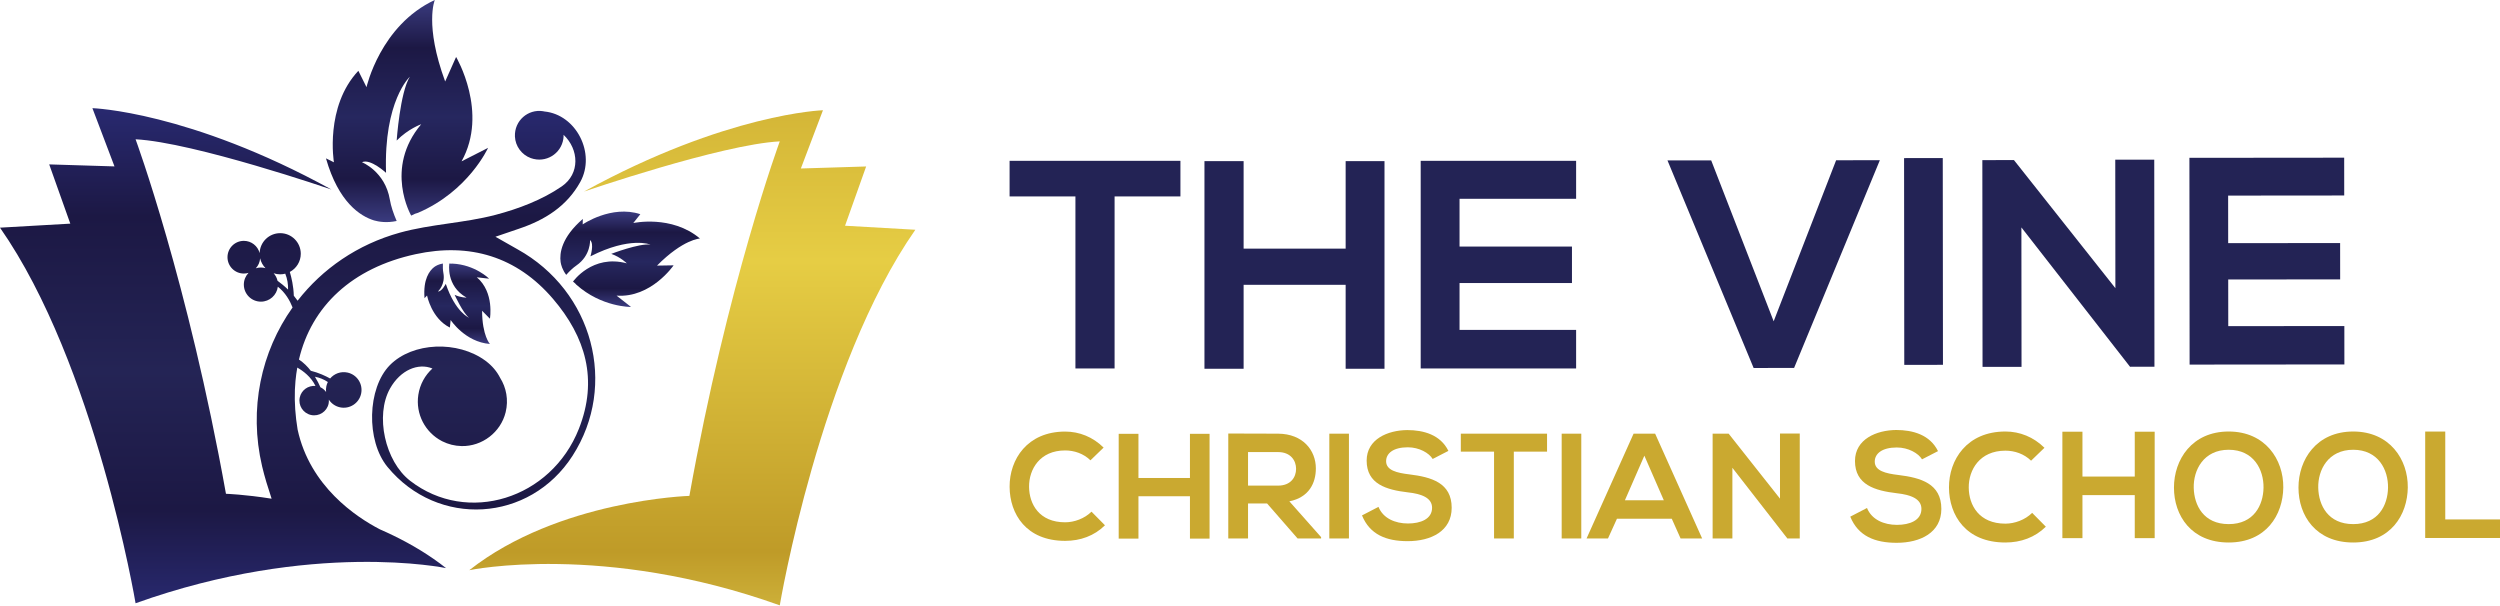 <?xml version="1.0" encoding="UTF-8"?>
<!-- Generated by Pixelmator Pro 3.4.3 -->
<svg width="1200" height="291" viewBox="0 0 1200 291" xmlns="http://www.w3.org/2000/svg">
    <g id="vcs-logo">
        <g id="Group">
            <g id="g1">
                <g id="Group-copy-3">
                    <path id="Path" fill="#caa930" stroke="none" d="M 890.392 221.283 C 890.392 232.742 900.027 235.516 910.463 236.755 L 910.463 236.755 C 917.251 237.485 922.285 239.455 922.285 244.274 L 922.285 244.274 C 922.285 249.821 916.594 251.936 910.537 251.936 L 910.537 251.936 C 904.334 251.936 898.422 249.455 896.16 243.834 L 896.16 243.834 L 888.129 247.995 C 891.925 257.336 899.953 260.548 910.389 260.548 L 910.389 260.548 C 921.777 260.548 931.847 255.659 931.847 244.274 L 931.847 244.274 C 931.847 232.085 921.919 229.311 911.266 227.999 L 911.266 227.999 C 905.133 227.27 899.88 226.028 899.88 221.574 L 899.88 221.574 C 899.88 217.781 903.309 214.788 910.463 214.788 L 910.463 214.788 C 916.009 214.788 920.825 217.561 922.576 220.479 L 922.576 220.479 L 930.24 216.54 C 926.371 208.657 918.127 206.396 910.172 206.396 L 910.172 206.396 C 900.756 206.468 890.392 210.775 890.392 221.283"/>
                    <path id="path1" fill="#caa930" stroke="none" d="M 935.51 234.055 C 935.582 247.338 943.61 260.402 962.585 260.402 L 962.585 260.402 C 969.958 260.402 976.744 257.995 982.001 252.812 L 982.001 252.812 L 975.43 246.171 C 972.075 249.528 967.037 251.354 962.585 251.354 L 962.585 251.354 C 949.96 251.354 945.07 242.523 944.998 234.055 L 944.998 234.055 C 944.922 225.518 950.251 216.321 962.585 216.321 L 962.585 216.321 C 967.037 216.321 971.563 217.854 974.92 221.136 L 974.92 221.136 L 981.342 214.935 C 976.087 209.754 969.52 207.125 962.585 207.125 L 962.585 207.125 C 944.122 207.125 935.436 220.698 935.51 234.055"/>
                    <path id="path2" fill="#caa930" stroke="none" d="M 1024.685 207.219 L 1024.685 228.749 L 999.578 228.749 L 999.578 207.219 L 989.942 207.219 L 989.942 258.307 L 999.578 258.307 L 999.578 237.654 L 1024.685 237.654 L 1024.685 258.307 L 1034.244 258.307 L 1034.244 207.219 Z"/>
                    <path id="path3" fill="#caa930" stroke="none" d="M 1043.502 234.055 C 1043.502 247.485 1051.825 260.402 1069.776 260.402 L 1069.776 260.402 C 1087.73 260.402 1095.833 247.191 1095.978 233.981 L 1095.978 233.981 C 1096.123 220.628 1087.366 207.125 1069.776 207.125 L 1069.776 207.125 C 1052.116 207.125 1043.502 220.628 1043.502 234.055 M 1052.992 234.202 C 1052.771 225.59 1057.735 215.883 1069.776 215.883 L 1069.776 215.883 C 1081.82 215.883 1086.635 225.518 1086.492 234.13 L 1086.492 234.13 C 1086.343 242.523 1081.82 251.573 1069.776 251.573 L 1069.776 251.573 C 1057.735 251.573 1053.211 242.595 1052.992 234.202"/>
                    <path id="path4" fill="#caa930" stroke="none" d="M 1103.27 234.055 C 1103.27 247.485 1111.587 260.402 1129.542 260.402 L 1129.542 260.402 C 1147.495 260.402 1155.597 247.191 1155.741 233.981 L 1155.741 233.981 C 1155.888 220.628 1147.13 207.125 1129.542 207.125 L 1129.542 207.125 C 1111.878 207.125 1103.27 220.628 1103.27 234.055 M 1112.756 234.202 C 1112.537 225.59 1117.499 215.883 1129.542 215.883 L 1129.542 215.883 C 1141.583 215.883 1146.4 225.518 1146.254 234.13 L 1146.254 234.13 C 1146.107 242.523 1141.583 251.573 1129.542 251.573 L 1129.542 251.573 C 1117.499 251.573 1112.975 242.595 1112.756 234.202"/>
                    <path id="path5" fill="#caa930" stroke="none" d="M 1164.094 207.147 L 1164.094 258.234 L 1200 258.234 L 1200 249.329 L 1173.726 249.329 L 1173.726 207.147 Z"/>
                </g>
                <g id="Group-copy-5">
                    <path id="path6" fill="#caa930" stroke="none" d="M 484.609 233.672 C 484.68 246.749 492.586 259.612 511.269 259.612 L 511.269 259.612 C 518.526 259.612 525.211 257.241 530.384 252.14 L 530.384 252.14 L 523.917 245.601 C 520.611 248.906 515.652 250.702 511.269 250.702 L 511.269 250.702 C 498.837 250.702 494.024 242.007 493.951 233.672 L 493.951 233.672 C 493.879 225.264 499.125 216.21 511.269 216.21 L 511.269 216.21 C 515.652 216.21 520.108 217.719 523.414 220.952 L 523.414 220.952 L 529.737 214.844 C 524.562 209.742 518.096 207.155 511.269 207.155 L 511.269 207.155 C 493.089 207.155 484.537 220.521 484.609 233.672"/>
                    <path id="path7" fill="#caa930" stroke="none" d="M 571.175 208.234 L 571.175 229.432 L 546.455 229.432 L 546.455 208.234 L 536.971 208.234 L 536.971 258.534 L 546.455 258.534 L 546.455 238.198 L 571.175 238.198 L 571.175 258.534 L 580.59 258.534 L 580.59 208.234 Z"/>
                    <path id="path8" fill="#caa930" stroke="none" d="M 589.572 258.464 L 599.057 258.464 L 599.057 241.648 L 608.183 241.648 L 622.842 258.464 L 634.125 258.464 L 634.125 257.816 L 618.892 240.641 C 628.448 238.702 631.61 231.731 631.61 224.833 L 631.61 224.833 C 631.61 216.138 625.358 208.234 613.501 208.161 L 613.501 208.161 C 605.524 208.161 597.548 208.09 589.572 208.09 L 589.572 208.09 Z M 599.057 217 L 613.501 217 C 619.466 217 622.124 221.024 622.124 225.048 L 622.124 225.048 C 622.124 229.073 619.537 233.097 613.501 233.097 L 613.501 233.097 L 599.057 233.097 Z"/>
                    <path id="path9" fill="#caa930" stroke="none" d="M 638.076 258.464 L 647.49 258.464 L 647.49 208.162 L 638.076 208.162 Z"/>
                    <path id="path10" fill="#caa930" stroke="none" d="M 655.993 221.097 C 655.993 232.378 665.478 235.109 675.754 236.331 L 675.754 236.331 C 682.436 237.049 687.395 238.989 687.395 243.732 L 687.395 243.732 C 687.395 249.194 681.79 251.277 675.826 251.277 L 675.826 251.277 C 669.717 251.277 663.898 248.833 661.67 243.3 L 661.67 243.3 L 653.764 247.396 C 657.501 256.594 665.406 259.756 675.681 259.756 L 675.681 259.756 C 686.892 259.756 696.809 254.942 696.809 243.732 L 696.809 243.732 C 696.809 231.731 687.036 229 676.544 227.707 L 676.544 227.707 C 670.508 226.988 665.333 225.766 665.333 221.384 L 665.333 221.384 C 665.333 217.647 668.711 214.7 675.754 214.7 L 675.754 214.7 C 681.216 214.7 685.958 217.431 687.682 220.305 L 687.682 220.305 L 695.227 216.426 C 691.419 208.665 683.299 206.437 675.467 206.437 L 675.467 206.437 C 666.197 206.508 655.993 210.749 655.993 221.097"/>
                    <path id="path11" fill="#caa930" stroke="none" d="M 701.193 208.161 L 701.193 216.784 L 717.146 216.784 L 717.146 258.464 L 726.631 258.464 L 726.631 216.784 L 742.584 216.784 L 742.584 208.161 Z"/>
                    <path id="path12" fill="#caa930" stroke="none" d="M 749.602 258.464 L 759.016 258.464 L 759.016 208.162 L 749.602 208.162 Z"/>
                    <path id="path13" fill="#caa930" stroke="none" d="M 784.119 208.161 L 761.554 258.464 L 771.83 258.464 L 776.142 248.977 L 802.442 248.977 L 806.682 258.464 L 817.029 258.464 L 794.466 208.161 Z M 789.292 218.726 L 798.634 240.139 L 779.951 240.139 Z"/>
                    <path id="path14" fill="#caa930" stroke="none" d="M 854.396 208.09 L 854.396 239.347 L 829.749 208.161 L 822.06 208.161 L 822.06 258.464 L 831.545 258.464 L 831.545 224.546 L 857.989 258.534 L 857.989 258.464 L 863.882 258.464 L 863.882 208.09 Z"/>
                </g>
            </g>
            <g id="g2">
                <g id="Group-copy-6">
                    <path id="path15" fill="#232355" stroke="none" d="M 851.359 154.219 L 821.368 76.977 L 800.386 76.997 L 841.74 176.631 L 861.163 176.612 L 902.326 76.9 L 881.342 76.92 Z"/>
                    <path id="path16" fill="#232355" stroke="none" d="M 914.05 175.135 L 932.622 175.117 L 932.527 75.871 L 913.955 75.888 Z"/>
                    <path id="path17" fill="#232355" stroke="none" d="M 1015.385 138.323 L 966.695 76.839 L 951.525 76.854 L 951.62 176.1 L 970.335 176.082 L 970.271 109.161 L 1022.512 176.173 L 1022.512 176.032 L 1034.136 176.021 L 1034.041 76.632 L 1015.326 76.65 Z"/>
                    <path id="path18" fill="#232355" stroke="none" d="M 1051.01 175.004 L 1125.304 174.933 L 1125.286 156.5 L 1069.565 156.553 L 1069.543 134.154 L 1123.279 134.103 L 1123.262 116.664 L 1069.526 116.715 L 1069.505 93.887 L 1125.226 93.834 L 1125.209 75.687 L 1050.915 75.758 Z"/>
                </g>
                <g id="Group-copy-4">
                    <path id="path19" fill="#232355" stroke="none" d="M 535.002 176.861 L 535.002 94.285 L 566.607 94.285 L 566.607 77.197 L 484.602 77.197 L 484.602 94.285 L 516.207 94.285 L 516.207 176.861 Z"/>
                    <path id="path20" fill="#232355" stroke="none" d="M 664.56 177.005 L 664.56 77.341 L 645.912 77.341 L 645.912 119.344 L 596.934 119.344 L 596.934 77.341 L 578.139 77.341 L 578.139 177.005 L 596.934 177.005 L 596.934 136.709 L 645.912 136.709 L 645.912 177.005 Z"/>
                    <path id="path21" fill="#232355" stroke="none" d="M 756.536 95.421 L 756.536 77.198 L 681.931 77.198 L 681.931 176.862 L 756.536 176.862 L 756.536 158.353 L 700.579 158.353 L 700.579 135.856 L 754.542 135.856 L 754.542 118.348 L 700.579 118.348 L 700.579 95.421 Z"/>
                </g>
            </g>
        </g>
        <g id="Group-copy">
            <linearGradient id="linearGradient1" x1="195.365" y1="106.605" x2="195.365" y2="1.5e-05" gradientUnits="userSpaceOnUse">
                <stop offset="0" stop-color="#3a3b7f" stop-opacity="1"/>
                <stop offset="0.194" stop-color="#1c1844" stop-opacity="1"/>
                <stop offset="0.473" stop-color="#26275f" stop-opacity="1"/>
                <stop offset="0.785" stop-color="#1c1844" stop-opacity="1"/>
                <stop offset="1" stop-color="#3a3b7f" stop-opacity="1"/>
            </linearGradient>
            <path id="Path-copy-5" fill="url(#linearGradient1)" stroke="none" d="M 179.519 105.797 C 181.755 106.446 185.621 107.095 190.4 106.07 C 188.889 102.594 187.674 99.062 187.119 95.784 C 184.832 82.274 173.738 77.863 173.738 77.863 C 177.772 75.983 185.302 82.955 185.302 82.955 C 184.141 48.347 196.72 36.843 196.72 36.843 C 191.998 44.43 190.4 67.464 190.4 67.464 C 195.956 61.817 202.189 59.626 202.189 59.626 C 184.258 80.859 197.37 103.493 197.37 103.493 C 198.798 102.731 199.84 102.32 200.59 102.173 C 224.828 91.84 234.269 70.974 234.269 70.974 L 221.538 77.449 C 234.656 53.906 218.929 27.344 218.929 27.344 L 213.68 39.116 C 203.661 11.931 208.702 0 208.702 0 C 182.562 12.116 175.928 41.844 175.928 41.844 L 172.011 33.987 C 155.808 51.259 160.283 77.898 160.283 77.898 L 156.462 76.009 C 162.495 97.15 172.942 103.758 179.519 105.797"/>
            <linearGradient id="linearGradient2" x1="219.543" y1="165.103" x2="219.543" y2="126.487" gradientUnits="userSpaceOnUse">
                <stop offset="0" stop-color="#3a3b7f" stop-opacity="1"/>
                <stop offset="0.194" stop-color="#1c1844" stop-opacity="1"/>
                <stop offset="0.473" stop-color="#26275f" stop-opacity="1"/>
                <stop offset="0.785" stop-color="#1c1844" stop-opacity="1"/>
                <stop offset="1" stop-color="#3a3b7f" stop-opacity="1"/>
            </linearGradient>
            <path id="Path-copy-4" fill="url(#linearGradient2)" stroke="none" d="M 208.402 128.189 C 206.14 129.94 203.037 134.031 203.769 143.135 L 204.979 141.843 C 204.979 141.843 207.117 152.86 215.935 157.221 L 216.315 153.593 C 216.315 153.593 223.224 164.195 235.159 165.103 C 235.159 165.103 231.459 161.194 231.4 149.159 L 235.157 152.976 C 235.157 152.976 237.409 140.351 228.878 133.101 L 234.774 133.766 C 234.774 133.766 228.062 127.023 217.128 126.531 C 216.814 126.583 216.349 126.575 215.683 126.487 C 215.683 126.487 213.876 137.201 223.944 142.853 C 223.944 142.853 221.2 142.907 218.216 141.519 C 218.216 141.519 222.191 150.248 225.133 152.513 C 225.133 152.513 218.564 149.868 213.977 136.234 C 213.977 136.234 212.062 140.043 210.22 139.899 C 210.22 139.899 213.893 136.568 212.817 130.978 C 212.555 129.622 212.515 128.07 212.596 126.498 C 210.587 126.795 209.177 127.61 208.402 128.189"/>
            <linearGradient id="linearGradient3" x1="302.469" y1="147.344" x2="302.469" y2="101.566" gradientUnits="userSpaceOnUse">
                <stop offset="0" stop-color="#3a3b7f" stop-opacity="1"/>
                <stop offset="0.194" stop-color="#1c1844" stop-opacity="1"/>
                <stop offset="0.473" stop-color="#26275f" stop-opacity="1"/>
                <stop offset="0.785" stop-color="#1c1844" stop-opacity="1"/>
                <stop offset="1" stop-color="#3a3b7f" stop-opacity="1"/>
            </linearGradient>
            <path id="Path-copy-3" fill="url(#linearGradient3)" stroke="none" d="M 275.045 135.17 C 275.845 135.771 276.347 136.247 276.626 136.628 C 288.745 147.508 302.898 147.344 302.898 147.344 L 295.946 141.905 C 312.56 143.104 323.332 127.357 323.332 127.357 L 315.365 127.491 C 327.977 114.778 335.976 114.486 335.976 114.486 C 322.362 103.008 303.977 107.058 303.977 107.058 L 307.355 102.81 C 293.449 98.246 279.695 107.71 279.695 107.71 L 279.755 105.078 C 269.489 113.977 268.516 121.557 269.093 125.772 C 269.313 127.195 269.958 129.529 271.781 131.938 C 273.333 130.184 274.995 128.58 276.685 127.415 C 283.656 122.605 283.229 115.238 283.229 115.238 C 285.336 117.007 283.397 123.046 283.397 123.046 C 302.48 113.356 312.208 117.397 312.208 117.397 C 306.726 116.734 293.405 121.854 293.405 121.854 C 298.02 123.493 300.876 126.411 300.876 126.411 C 284.298 121.914 275.045 135.17 275.045 135.17"/>
            <linearGradient id="linearGradient4" x1="332.314" y1="362.077" x2="332.314" y2="-138.482" gradientUnits="userSpaceOnUse">
                <stop offset="0" stop-color="#f2e867" stop-opacity="1"/>
                <stop offset="0.194" stop-color="#bf9b28" stop-opacity="1"/>
                <stop offset="0.473" stop-color="#e6cd44" stop-opacity="1"/>
                <stop offset="0.785" stop-color="#bf9b28" stop-opacity="1"/>
                <stop offset="1" stop-color="#f2e867" stop-opacity="1"/>
            </linearGradient>
            <path id="Path-copy-2" fill="url(#linearGradient4)" stroke="none" d="M 280.292 91.959 C 280.292 91.959 346.331 69.304 374.291 67.858 L 374.291 67.858 C 374.291 67.858 349.224 135.827 330.907 238.021 L 330.907 238.021 C 330.907 238.021 268.085 239.949 225.259 273.692 L 225.259 273.692 C 225.259 273.692 289.45 260.195 374.291 290.564 L 374.291 290.564 C 374.291 290.564 393.573 175.837 439.367 110.279 L 439.367 110.279 L 405.623 108.35 L 415.748 79.909 L 384.414 80.874 L 395.019 52.914 C 395.019 52.914 348.742 54.361 280.292 91.959"/>
            <linearGradient id="linearGradient5" x1="142.864" y1="290.563" x2="142.864" y2="52.915" gradientUnits="userSpaceOnUse">
                <stop offset="0" stop-color="#28296f" stop-opacity="1"/>
                <stop offset="0.194" stop-color="#1c1844" stop-opacity="1"/>
                <stop offset="0.473" stop-color="#242455" stop-opacity="1"/>
                <stop offset="0.785" stop-color="#1c1844" stop-opacity="1"/>
                <stop offset="1" stop-color="#28296f" stop-opacity="1"/>
            </linearGradient>
            <path id="Path-copy" fill="url(#linearGradient5)" stroke="none" d="M 133.218 134.778 C 132.907 133.41 132.254 132.177 131.354 131.164 C 132.341 131.494 133.393 131.681 134.491 131.681 C 135.333 131.681 136.147 131.563 136.926 131.365 C 137.969 133.939 138.33 136.545 138.274 139.007 C 136.497 137.29 134.73 135.873 133.218 134.778 M 125.234 128.405 C 124.385 128.405 123.565 128.534 122.795 128.774 C 123.977 127.496 124.737 125.827 124.858 123.979 C 125.269 125.798 126.176 127.428 127.437 128.713 C 126.735 128.518 125.998 128.405 125.234 128.405 M 157.363 183.364 C 157.052 183.988 156.805 184.651 156.652 185.363 C 156.448 186.303 156.416 187.24 156.52 188.145 C 155.829 187.189 154.912 186.4 153.809 185.882 C 153.161 184.404 152.286 182.648 151.158 180.829 C 153.247 181.233 155.379 182.014 157.363 183.364 M 65.076 289.563 C 149.917 259.194 214.107 272.692 214.107 272.692 C 206.228 266.484 197.669 261.372 188.953 257.132 L 188.987 257.129 C 188.987 257.129 188.922 257.104 188.811 257.062 C 186.649 256.012 184.481 255.009 182.306 254.066 C 171 248.206 148.76 233.466 142.853 206.184 C 141.756 199.571 141.321 193.207 141.548 187.146 C 141.554 187.068 141.553 186.994 141.558 186.916 C 141.568 186.676 141.591 186.443 141.603 186.203 C 141.688 185.03 141.764 183.923 141.829 182.867 C 142.027 180.679 142.323 178.54 142.696 176.44 C 145.525 178.051 149.33 180.893 151.432 185.262 C 147.927 184.946 144.652 187.251 143.887 190.78 C 143.059 194.602 145.486 198.371 149.307 199.198 C 153.127 200.025 156.896 197.599 157.725 193.778 C 157.866 193.117 157.881 192.465 157.839 191.823 C 159.023 193.643 160.896 195.017 163.187 195.513 C 167.796 196.511 172.339 193.585 173.337 188.978 C 174.335 184.369 171.409 179.825 166.802 178.828 C 163.603 178.135 160.439 179.334 158.466 181.672 C 156.302 180.479 152.974 178.903 149.178 177.969 C 147.62 175.957 145.733 174.057 143.492 172.583 C 149.506 146.987 168.993 128.612 199.515 122.003 C 225.439 116.389 248.059 123.092 265.484 143.493 C 281.077 161.746 287.18 182.252 277.853 205.846 C 264.531 239.545 224.351 252.052 196.883 230.788 C 184.773 221.414 179.971 199.385 187.222 186.477 C 192.201 177.613 200.675 174.061 207.57 176.884 C 204.049 180.076 201.563 184.453 200.795 189.518 C 199.388 198.793 204.169 207.574 212.045 211.686 C 212.16 211.746 212.276 211.808 212.394 211.866 C 215.131 213.231 218.222 214.044 221.557 214.115 C 231.439 214.328 240.353 207.479 242.708 197.878 C 244.168 191.925 243.012 186.057 240.058 181.354 C 238.496 178.27 236.184 175.522 233.161 173.269 C 219.776 163.289 198.033 164.222 187.155 175.241 C 176.241 186.299 175.65 211.564 186.01 224.137 C 210.173 253.46 254.236 250.799 274.823 218.773 C 296.649 184.819 284.632 139.731 248.411 119.66 C 245.745 118.184 243.112 116.654 237.809 113.64 C 243.394 111.733 246.211 110.754 249.038 109.808 C 261.43 105.659 272.055 99.069 278.545 87.313 C 286.094 73.638 276.599 54.993 261.3 53.511 C 261.067 53.46 260.837 53.404 260.599 53.368 C 253.459 52.286 246.852 57.906 247.167 65.521 C 247.358 70.159 250.438 74.34 254.81 75.899 C 261.99 78.458 269.319 73.813 270.401 66.674 C 270.502 66.011 270.531 65.356 270.519 64.708 C 277.922 71.722 278.534 83.362 269.615 89.49 C 260.259 95.92 248.894 100.233 237.805 103.144 C 222.807 107.082 206.876 107.536 191.95 111.67 C 171.587 117.31 154.762 129.034 142.847 144.343 C 142.268 143.509 141.662 142.706 141.026 141.948 C 140.899 137.423 139.931 133.273 139.111 130.531 C 142.239 128.872 144.372 125.587 144.372 121.799 C 144.372 116.341 139.949 111.916 134.491 111.916 C 129.14 111.916 124.793 116.174 124.625 121.484 C 123.749 118.107 120.689 115.61 117.039 115.61 C 112.706 115.61 109.194 119.123 109.194 123.455 C 109.194 127.789 112.706 131.302 117.039 131.302 C 117.821 131.302 118.576 131.183 119.289 130.971 C 117.898 132.438 117.039 134.417 117.039 136.599 C 117.039 141.125 120.708 144.794 125.234 144.794 C 129.414 144.794 132.855 141.663 133.359 137.62 C 136.968 140.44 139.146 144.3 140.435 147.578 C 125.349 168.809 119.327 196.216 125.807 223.804 C 127.014 228.944 128.602 234.015 130.377 239.376 C 117.199 237.289 108.46 237.02 108.46 237.02 C 90.142 134.826 65.076 66.857 65.076 66.857 C 93.034 68.303 159.075 90.96 159.075 90.96 C 90.625 53.361 44.349 51.915 44.349 51.915 L 54.953 79.873 L 23.62 78.909 L 33.743 107.349 L 0 109.279 C 45.795 174.836 65.076 289.563 65.076 289.563"/>
        </g>
    </g>
</svg>
